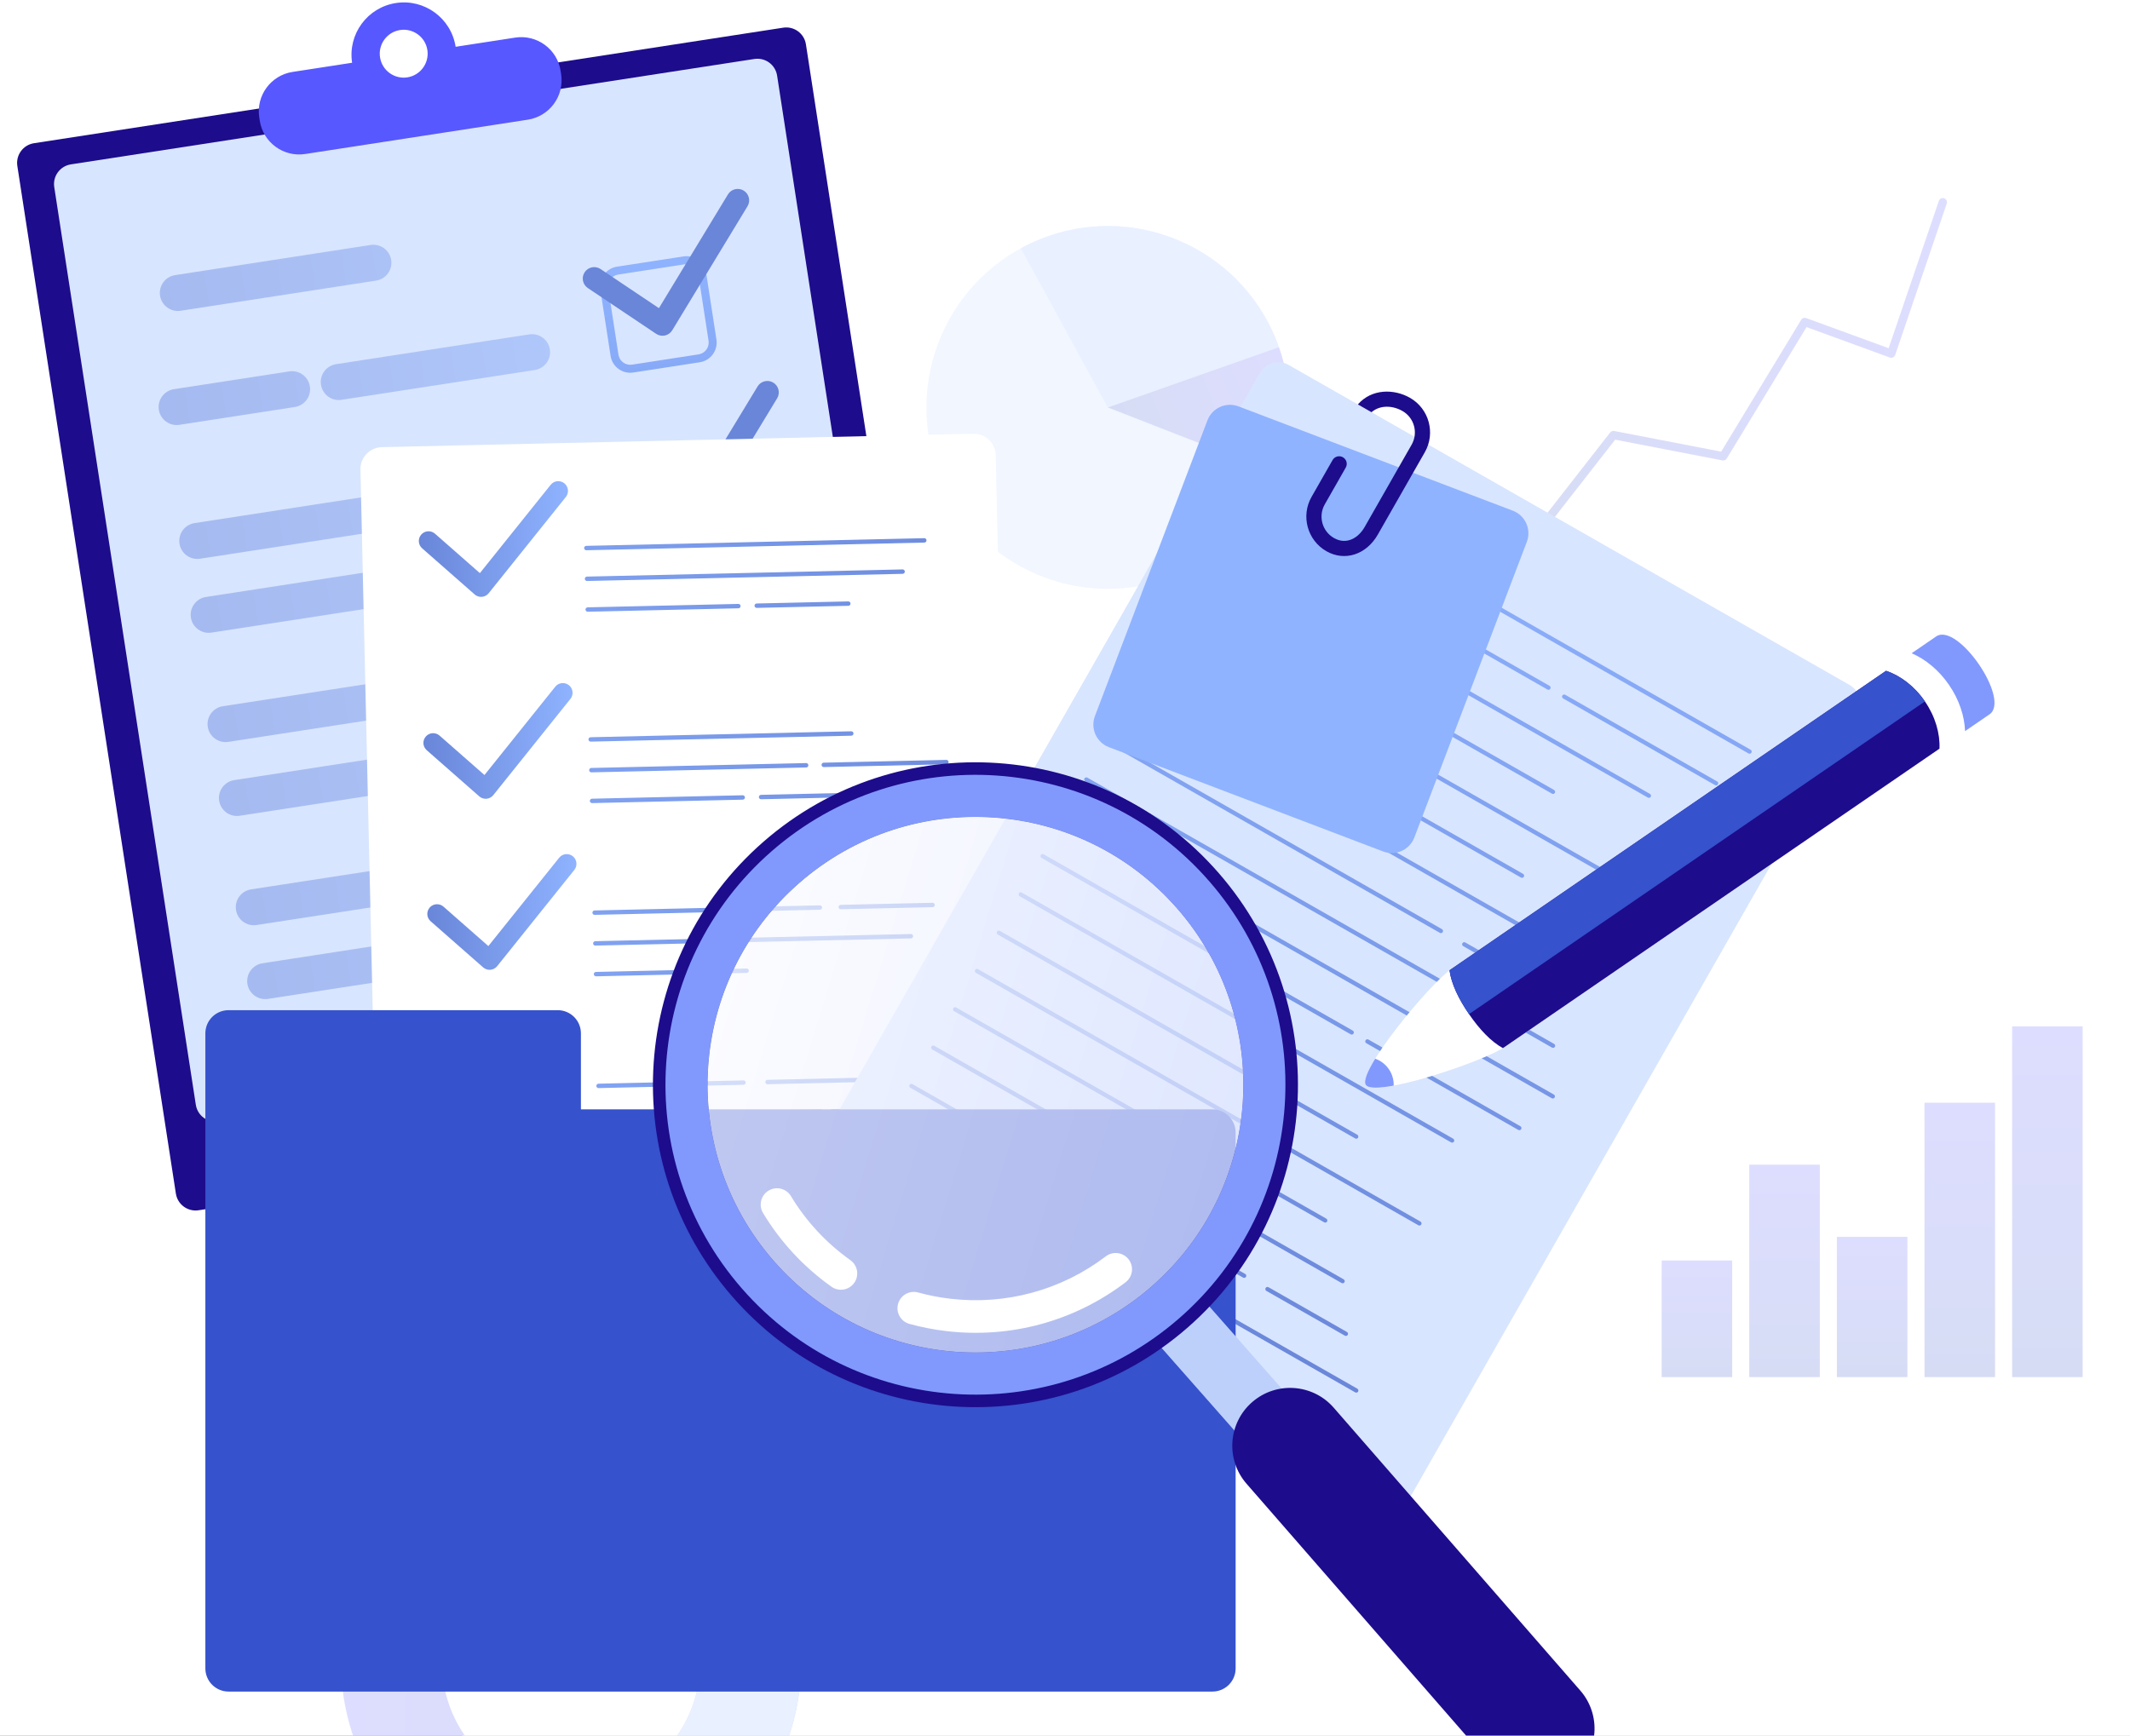 <svg width="200" height="163" viewBox="0 0 200 163" fill="none" xmlns="http://www.w3.org/2000/svg">
<rect x="0" y="0" width="200" height="163" fill="#808080" stroke="none"/>
<g id="19962851_6203998 1" clip-path="url(#clip0_4846_3011)">
<g id="BACKGROUND">
<g id="Group">
<path id="Vector" d="M200 -16H0V184H200V-16Z" fill="url(#paint0_linear_4846_3011)"/>
<g id="Group_2">
<path id="Vector_2" d="M182.976 79.258C161.377 84.058 151.178 107.457 142.778 126.056C134.378 143.455 124.179 141.655 106.78 141.055C82.781 139.855 56.382 144.655 41.383 165.654C37.041 171.833 34.654 177.965 33.79 183.999H200V80.691C194.966 78.545 189.328 77.829 182.976 79.258Z" fill="url(#paint1_linear_4846_3011)"/>
<path id="Vector_3" d="M88.781 17.058C86.727 5.555 77.362 -4.822 75.51 -16H0V72.257C18.844 63.03 38.8 57.704 58.182 50.656C72.582 44.656 92.381 35.656 88.781 17.058Z" fill="url(#paint2_linear_4846_3011)"/>
</g>
<g id="Group_3" opacity="0.2">
<g id="Group_4">
<g id="Group_5">
<path id="Vector_4" d="M32.019 156.099C32.019 168.03 41.691 177.701 53.621 177.701C65.55 177.701 75.222 168.03 75.222 156.099C75.222 144.169 65.55 134.497 53.621 134.497C41.691 134.497 32.019 144.169 32.019 156.099ZM41.493 156.099C41.493 149.402 46.923 143.973 53.62 143.973C60.318 143.973 65.748 149.402 65.748 156.099C65.748 162.797 60.318 168.226 53.62 168.226C46.923 168.226 41.493 162.797 41.493 156.099Z" fill="url(#paint3_linear_4846_3011)"/>
</g>
<path id="Vector_5" d="M53.621 168.226C60.318 168.226 65.748 162.797 65.748 156.1C65.748 149.599 60.628 144.308 54.204 144.002L56.178 134.654C66.902 135.92 75.222 145.036 75.222 156.1C75.222 168.03 65.55 177.702 53.621 177.702C51.416 177.702 49.288 177.369 47.286 176.755L49.26 167.406C50.615 167.928 52.082 168.226 53.621 168.226Z" fill="#90B4FE"/>
</g>
<g id="Group_6">
<path id="Vector_6" d="M188.108 39.3H144.767V-4.04C144.767 -4.428 144.452 -4.743 144.063 -4.743C143.676 -4.743 143.36 -4.428 143.36 -4.04V40.004C143.36 40.392 143.676 40.707 144.063 40.707H188.107C188.496 40.707 188.811 40.392 188.811 40.003C188.811 39.616 188.496 39.3 188.108 39.3Z" fill="white"/>
<path id="Vector_7" d="M188.544 7.835C188.598 7.835 188.642 7.791 188.642 7.737C188.642 7.683 188.598 7.64 188.544 7.64H184.819V-0.75H188.544C188.598 -0.75 188.642 -0.794 188.642 -0.848C188.642 -0.902 188.598 -0.946 188.544 -0.946H184.819V-4.67C184.819 -4.724 184.775 -4.768 184.721 -4.768C184.666 -4.768 184.623 -4.724 184.623 -4.67V-0.946H176.234V-4.67C176.234 -4.724 176.19 -4.768 176.136 -4.768C176.081 -4.768 176.037 -4.724 176.037 -4.67V-0.946H167.649V-4.67C167.649 -4.724 167.605 -4.768 167.551 -4.768C167.496 -4.768 167.452 -4.724 167.452 -4.67V-0.946H159.062V-4.67C159.062 -4.724 159.02 -4.768 158.965 -4.768C158.911 -4.768 158.867 -4.724 158.867 -4.67V-0.946H150.477V-4.67C150.477 -4.724 150.434 -4.768 150.379 -4.768C150.324 -4.768 150.281 -4.724 150.281 -4.67V-0.946H146.556C146.502 -0.946 146.459 -0.902 146.459 -0.848C146.459 -0.794 146.502 -0.75 146.556 -0.75H150.281V7.64H146.556C146.502 7.64 146.459 7.683 146.459 7.737C146.459 7.791 146.502 7.835 146.556 7.835H150.281V16.224H146.556C146.502 16.224 146.459 16.269 146.459 16.322C146.459 16.377 146.502 16.42 146.556 16.42H150.281V24.809H146.556C146.502 24.809 146.459 24.854 146.459 24.908C146.459 24.962 146.502 25.006 146.556 25.006H150.281V33.395H146.556C146.502 33.395 146.459 33.439 146.459 33.493C146.459 33.547 146.502 33.591 146.556 33.591H150.281V37.316C150.281 37.37 150.324 37.414 150.379 37.414C150.434 37.414 150.477 37.37 150.477 37.316V33.591H158.867V37.316C158.867 37.37 158.91 37.414 158.965 37.414C159.02 37.414 159.062 37.37 159.062 37.316V33.591H167.452V37.316C167.452 37.37 167.496 37.414 167.551 37.414C167.605 37.414 167.649 37.37 167.649 37.316V33.591H176.037V37.316C176.037 37.37 176.081 37.414 176.136 37.414C176.19 37.414 176.234 37.37 176.234 37.316V33.591H184.623V37.316C184.623 37.37 184.666 37.414 184.721 37.414C184.775 37.414 184.819 37.37 184.819 37.316V33.591H188.544C188.598 33.591 188.642 33.547 188.642 33.493C188.642 33.439 188.598 33.395 188.544 33.395H184.819V25.006H188.544C188.598 25.006 188.642 24.962 188.642 24.908C188.642 24.854 188.598 24.809 188.544 24.809H184.819V16.42H188.544C188.598 16.42 188.642 16.377 188.642 16.322C188.642 16.269 188.598 16.224 188.544 16.224H184.819V7.835H188.544ZM184.623 -0.75V7.64H176.234V-0.75H184.623ZM176.037 -0.75V7.64H167.649V-0.75H176.037ZM167.453 16.42V24.809H159.063V16.42H167.453ZM159.063 16.224V7.835H167.453V16.224H159.063ZM167.649 16.42H176.037V24.809H167.649V16.42ZM167.649 16.224V7.835H176.037V16.224H167.649ZM167.453 -0.75V7.64H159.063V-0.75H167.453ZM150.477 -0.75H158.867V7.64H150.477V-0.75ZM150.477 7.835H158.867V16.224H150.477V7.835ZM150.477 16.42H158.867V24.809H150.477V16.42ZM150.477 33.395V25.006H158.867V33.395H150.477ZM159.063 33.395V25.006H167.453V33.395H159.063ZM167.649 33.395V25.006H176.037V33.395H167.649ZM184.623 33.395H176.234V25.006H184.623V33.395ZM184.623 24.809H176.234V16.42H184.623V24.809ZM184.623 16.224H176.234V7.835H184.623V16.224Z" fill="white"/>
<g id="Group_7">
<path id="Vector_8" d="M140.252 55.663C140.168 55.663 140.083 55.636 140.011 55.58C139.84 55.447 139.809 55.201 139.942 55.029L151.188 40.62C151.279 40.504 151.429 40.448 151.572 40.477L161.612 42.418L169.123 30.037C169.22 29.877 169.416 29.809 169.593 29.873L177.338 32.702L182.051 18.869C182.121 18.663 182.343 18.552 182.549 18.624C182.753 18.694 182.863 18.918 182.793 19.122L177.952 33.335C177.917 33.435 177.844 33.517 177.75 33.562C177.654 33.608 177.546 33.613 177.445 33.577L169.627 30.72L162.141 43.059C162.056 43.199 161.893 43.275 161.731 43.24L151.659 41.292L140.561 55.513C140.484 55.611 140.369 55.663 140.252 55.663Z" fill="url(#paint4_linear_4846_3011)"/>
</g>
</g>
<g id="Group_8">
<path id="Vector_9" d="M162.646 118.381H156.023V129.333H162.646V118.381Z" fill="url(#paint5_linear_4846_3011)"/>
<path id="Vector_10" d="M179.1 116.158H172.478V129.334H179.1V116.158Z" fill="url(#paint6_linear_4846_3011)"/>
<path id="Vector_11" d="M170.873 109.384H164.25V129.334H170.873V109.384Z" fill="url(#paint7_linear_4846_3011)"/>
<path id="Vector_12" d="M187.328 103.564H180.705V129.333H187.328V103.564Z" fill="url(#paint8_linear_4846_3011)"/>
<path id="Vector_13" d="M195.555 96.395H188.932V129.333H195.555V96.395Z" fill="url(#paint9_linear_4846_3011)"/>
</g>
<g id="Group_9">
<path id="Vector_14" d="M119.812 31.87C123.344 40.589 119.139 50.522 110.42 54.054C101.701 57.587 91.768 53.381 88.236 44.663C84.703 35.943 88.908 26.01 97.627 22.478C106.346 18.945 116.279 23.15 119.812 31.87Z" fill="#BBD2FE"/>
<path id="Vector_15" d="M120.088 32.606C120.002 32.359 119.911 32.114 119.812 31.869C116.279 23.15 106.346 18.945 97.627 22.478C97.016 22.726 96.427 23.009 95.862 23.317L104.023 38.267L120.088 32.606Z" fill="#90B4FE"/>
<path id="Vector_16" d="M104.023 38.266L119.887 44.459C121.327 40.775 121.495 36.589 120.088 32.606L104.023 38.266Z" fill="url(#paint10_linear_4846_3011)"/>
</g>
</g>
</g>
</g>
<g id="OBJECTS">
<g id="Group_10">
<g id="Group_11">
<path id="Vector_17" d="M90.561 100.68C90.719 101.701 90.018 102.656 88.997 102.814L18.649 113.664C17.628 113.822 16.672 113.122 16.515 112.101L1.628 15.585C1.471 14.563 2.171 13.608 3.192 13.45L73.54 2.6C74.562 2.442 75.517 3.143 75.674 4.164L90.561 100.68Z" fill="#1D0C8C"/>
<path id="Vector_18" d="M86.262 93.289C86.42 94.31 85.719 95.266 84.698 95.424L20.522 105.322C19.5 105.479 18.545 104.779 18.387 103.757L5.094 17.572C4.936 16.55 5.637 15.595 6.658 15.437L70.834 5.539C71.855 5.381 72.811 6.081 72.968 7.103L86.262 93.289Z" fill="#D8E5FE"/>
<g id="Group_12">
<path id="Vector_19" d="M48.372 3.532L42.781 4.394C42.367 1.711 39.856 -0.129 37.172 0.285C34.488 0.699 32.648 3.21 33.062 5.893L27.472 6.755C25.429 7.071 24.028 8.982 24.343 11.025L24.391 11.335C24.706 13.378 26.618 14.778 28.66 14.463L49.56 11.24C51.603 10.925 53.004 9.013 52.689 6.97L52.641 6.66C52.326 4.617 50.415 3.217 48.372 3.532ZM38.249 7.265C37.022 7.454 35.873 6.613 35.684 5.385C35.495 4.158 36.336 3.009 37.564 2.82C38.791 2.631 39.94 3.472 40.129 4.699C40.318 5.927 39.476 7.075 38.249 7.265Z" fill="#5758FF"/>
</g>
<g id="Group_13" opacity="0.5">
<path id="Vector_20" d="M36.732 24.422C36.875 25.347 36.241 26.211 35.317 26.354L16.959 29.186C16.034 29.328 15.17 28.694 15.027 27.77C14.885 26.846 15.518 25.981 16.442 25.838L34.8 23.007C35.725 22.864 36.59 23.498 36.732 24.422Z" fill="url(#paint11_linear_4846_3011)"/>
<path id="Vector_21" d="M29.098 36.295C29.24 37.219 28.606 38.084 27.682 38.226L16.846 39.898C15.922 40.041 15.057 39.407 14.914 38.483C14.772 37.558 15.406 36.694 16.33 36.551L27.166 34.88C28.09 34.737 28.955 35.371 29.098 36.295Z" fill="url(#paint12_linear_4846_3011)"/>
<path id="Vector_22" d="M51.63 32.819C51.773 33.743 51.139 34.608 50.215 34.751L32.068 37.55C31.144 37.692 30.279 37.059 30.136 36.135C29.994 35.21 30.628 34.346 31.552 34.203L49.699 31.404C50.623 31.262 51.488 31.895 51.63 32.819Z" fill="url(#paint13_linear_4846_3011)"/>
<path id="Vector_23" d="M50.832 45.818C50.974 46.743 50.34 47.607 49.416 47.749L18.786 52.474C17.861 52.617 16.996 51.983 16.854 51.059C16.711 50.134 17.345 49.27 18.27 49.127L48.9 44.403C49.824 44.26 50.689 44.894 50.832 45.818Z" fill="url(#paint14_linear_4846_3011)"/>
<path id="Vector_24" d="M39.63 54.65C39.772 55.574 39.138 56.439 38.214 56.581L19.856 59.413C18.932 59.556 18.067 58.922 17.924 57.998C17.782 57.074 18.416 56.209 19.34 56.066L37.698 53.234C38.622 53.092 39.487 53.725 39.63 54.65Z" fill="url(#paint15_linear_4846_3011)"/>
<path id="Vector_25" d="M56.314 52.077C56.457 53.001 55.822 53.866 54.898 54.008L44.3 55.643C43.375 55.785 42.511 55.152 42.368 54.228C42.226 53.303 42.859 52.439 43.783 52.296L54.382 50.661C55.306 50.519 56.172 51.152 56.314 52.077Z" fill="url(#paint16_linear_4846_3011)"/>
<path id="Vector_26" d="M45.624 64.231C45.767 65.156 45.133 66.02 44.209 66.163L21.44 69.675C20.515 69.817 19.65 69.184 19.508 68.259C19.365 67.335 19.999 66.47 20.923 66.328L43.693 62.816C44.617 62.673 45.482 63.307 45.624 64.231Z" fill="url(#paint17_linear_4846_3011)"/>
<path id="Vector_27" d="M57.897 62.338C58.04 63.263 57.406 64.128 56.482 64.27L48.934 65.435C48.01 65.577 47.145 64.944 47.002 64.019C46.86 63.095 47.494 62.23 48.418 62.087L55.965 60.923C56.889 60.78 57.754 61.414 57.897 62.338Z" fill="url(#paint18_linear_4846_3011)"/>
<path id="Vector_28" d="M51.994 70.353C52.136 71.278 51.503 72.142 50.579 72.284L22.51 76.614C21.585 76.756 20.72 76.123 20.577 75.198C20.435 74.274 21.069 73.409 21.993 73.267L50.063 68.938C50.987 68.795 51.852 69.429 51.994 70.353Z" fill="url(#paint19_linear_4846_3011)"/>
<path id="Vector_29" d="M40.925 82.566C41.067 83.491 40.434 84.356 39.509 84.498L24.092 86.876C23.168 87.018 22.303 86.384 22.16 85.46C22.018 84.535 22.652 83.671 23.576 83.528L38.993 81.151C39.917 81.008 40.782 81.641 40.925 82.566Z" fill="url(#paint20_linear_4846_3011)"/>
<path id="Vector_30" d="M61.37 79.412C61.512 80.337 60.879 81.202 59.954 81.344L43.87 83.825C42.946 83.967 42.081 83.334 41.938 82.409C41.796 81.486 42.43 80.62 43.354 80.478L59.438 77.997C60.362 77.855 61.228 78.488 61.37 79.412Z" fill="url(#paint21_linear_4846_3011)"/>
<path id="Vector_31" d="M37.47 90.202C37.612 91.127 36.979 91.992 36.055 92.134L25.163 93.814C24.238 93.957 23.373 93.323 23.23 92.398C23.088 91.475 23.722 90.61 24.646 90.468L35.538 88.788C36.463 88.645 37.328 89.278 37.47 90.202Z" fill="url(#paint22_linear_4846_3011)"/>
</g>
<g id="Group_14">
<path id="Vector_32" d="M64.288 24.823C64.9 24.729 65.474 25.149 65.568 25.762L66.531 32.003C66.626 32.615 66.204 33.189 65.592 33.283L59.352 34.246C58.74 34.341 58.165 33.92 58.071 33.308L57.108 27.067C57.014 26.455 57.435 25.881 58.046 25.786L64.288 24.823ZM64.174 24.084L57.933 25.046C56.912 25.203 56.211 26.16 56.368 27.181L57.331 33.422C57.488 34.443 58.444 35.144 59.466 34.986L65.706 34.023C66.728 33.866 67.428 32.91 67.271 31.889L66.308 25.648C66.151 24.626 65.195 23.926 64.174 24.084Z" fill="url(#paint23_linear_4846_3011)"/>
<path id="Vector_33" d="M66.994 42.37C67.606 42.275 68.18 42.696 68.275 43.308L69.238 49.549C69.332 50.161 68.911 50.735 68.299 50.83L62.058 51.792C61.446 51.886 60.872 51.465 60.777 50.853L59.814 44.612C59.72 44.001 60.141 43.426 60.753 43.331L66.994 42.37ZM66.88 41.63L60.639 42.592C59.618 42.75 58.917 43.706 59.075 44.727L60.037 50.968C60.195 51.989 61.151 52.69 62.172 52.532L68.413 51.569C69.434 51.412 70.134 50.456 69.977 49.435L69.014 43.194C68.857 42.173 67.901 41.472 66.88 41.63Z" fill="url(#paint24_linear_4846_3011)"/>
<path id="Vector_34" d="M69.7 59.916C70.312 59.822 70.887 60.242 70.981 60.854L71.944 67.096C72.038 67.707 71.617 68.282 71.005 68.376L64.764 69.339C64.152 69.433 63.578 69.012 63.484 68.4L62.521 62.159C62.426 61.547 62.848 60.973 63.46 60.879L69.7 59.916ZM69.586 59.176L63.345 60.139C62.324 60.296 61.624 61.252 61.781 62.273L62.743 68.514C62.901 69.535 63.857 70.235 64.878 70.078L71.119 69.115C72.14 68.957 72.841 68.002 72.683 66.981L71.72 60.739C71.563 59.719 70.607 59.019 69.586 59.176Z" fill="url(#paint25_linear_4846_3011)"/>
<path id="Vector_35" d="M72.406 77.462C73.018 77.368 73.593 77.788 73.688 78.4L74.65 84.642C74.744 85.254 74.323 85.828 73.712 85.922L67.471 86.885C66.859 86.979 66.284 86.558 66.19 85.946L65.228 79.706C65.133 79.094 65.554 78.519 66.166 78.425L72.406 77.462ZM72.292 76.723L66.052 77.685C65.03 77.842 64.33 78.798 64.488 79.82L65.45 86.061C65.607 87.082 66.564 87.783 67.585 87.625L73.826 86.663C74.847 86.505 75.547 85.548 75.39 84.528L74.427 78.287C74.27 77.265 73.314 76.565 72.292 76.723Z" fill="url(#paint26_linear_4846_3011)"/>
</g>
<g id="Group_15">
<g id="Group_16">
<path id="Vector_36" d="M62.37 31.52C62.105 31.561 61.833 31.501 61.609 31.351L55.195 27.052C54.702 26.722 54.571 26.055 54.901 25.563C55.231 25.07 55.898 24.939 56.391 25.268L61.871 28.941L68.352 18.259C68.66 17.752 69.32 17.591 69.827 17.898C70.334 18.206 70.496 18.866 70.188 19.373L63.124 31.016C62.972 31.266 62.724 31.444 62.438 31.508C62.416 31.512 62.393 31.516 62.37 31.52Z" fill="#6986D9"/>
</g>
<g id="Group_17">
<path id="Vector_37" d="M65.152 49.557C64.887 49.597 64.615 49.538 64.391 49.388L57.978 45.089C57.484 44.759 57.353 44.092 57.683 43.599C58.014 43.106 58.68 42.975 59.173 43.305L64.653 46.977L71.134 36.295C71.441 35.789 72.102 35.627 72.609 35.934C73.116 36.242 73.278 36.903 72.97 37.41L65.906 49.052C65.754 49.303 65.506 49.48 65.22 49.544C65.198 49.549 65.175 49.553 65.152 49.557Z" fill="#6986D9"/>
</g>
<g id="Group_18">
<path id="Vector_38" d="M67.934 67.594C67.669 67.634 67.397 67.574 67.173 67.424L60.759 63.126C60.266 62.796 60.135 62.129 60.465 61.636C60.796 61.144 61.462 61.012 61.955 61.342L67.435 65.015L73.916 54.332C74.223 53.825 74.884 53.664 75.391 53.971C75.898 54.279 76.06 54.94 75.752 55.446L68.688 67.089C68.536 67.339 68.288 67.517 68.002 67.581C67.98 67.586 67.957 67.59 67.934 67.594Z" fill="#6986D9"/>
</g>
<g id="Group_19">
<path id="Vector_39" d="M70.716 85.63C70.451 85.671 70.179 85.611 69.955 85.462L63.542 81.163C63.048 80.833 62.917 80.165 63.247 79.672C63.578 79.18 64.244 79.049 64.737 79.379L70.217 83.051L76.698 72.37C77.006 71.862 77.666 71.701 78.173 72.008C78.68 72.316 78.842 72.976 78.534 73.483L71.47 85.126C71.318 85.376 71.07 85.553 70.784 85.617C70.761 85.622 70.739 85.626 70.716 85.63Z" fill="#6986D9"/>
</g>
</g>
</g>
<g id="Group_20">
<path id="Vector_40" d="M95.208 118.155C95.234 119.296 94.331 120.24 93.19 120.266L37.669 121.529C36.529 121.555 35.583 120.651 35.558 119.51L33.844 44.106C33.817 42.965 34.721 42.02 35.862 41.994L91.383 40.732C92.523 40.706 93.468 41.609 93.494 42.75L95.208 118.155Z" fill="white"/>
<g id="Group_21">
<path id="Vector_41" d="M45.091 50.822C47.166 50.775 48.892 52.424 48.939 54.499C48.986 56.574 47.337 58.3 45.262 58.347C43.188 58.395 41.462 56.745 41.414 54.67C41.367 52.595 43.016 50.869 45.091 50.822ZM45.072 49.996C42.538 50.054 40.53 52.155 40.588 54.689C40.646 57.223 42.746 59.231 45.28 59.173C47.815 59.115 49.822 57.014 49.765 54.48C49.708 51.947 47.606 49.939 45.072 49.996Z" fill="white"/>
<path id="Vector_42" d="M45.5 68.793C47.574 68.746 49.3 70.396 49.348 72.471C49.394 74.546 47.745 76.272 45.67 76.32C43.596 76.366 41.87 74.716 41.822 72.642C41.775 70.567 43.424 68.841 45.5 68.793ZM45.48 67.968C42.946 68.025 40.938 70.127 40.996 72.661C41.054 75.195 43.155 77.203 45.689 77.145C48.223 77.088 50.231 74.987 50.173 72.452C50.116 69.918 48.015 67.91 45.48 67.968Z" fill="white"/>
<path id="Vector_43" d="M45.883 85.063C47.958 85.016 49.684 86.665 49.731 88.74C49.779 90.815 48.129 92.541 46.054 92.588C43.98 92.635 42.254 90.986 42.206 88.912C42.159 86.838 43.808 85.111 45.883 85.063ZM45.864 84.238C43.33 84.295 41.322 86.396 41.38 88.93C41.437 91.465 43.538 93.472 46.072 93.415C48.606 93.357 50.614 91.256 50.557 88.721C50.499 86.188 48.398 84.18 45.864 84.238Z" fill="white"/>
<path id="Vector_44" d="M46.239 101.333C48.314 101.286 50.04 102.936 50.087 105.011C50.134 107.085 48.485 108.813 46.41 108.859C44.335 108.905 42.61 107.256 42.562 105.183C42.515 103.107 44.164 101.381 46.239 101.333ZM46.22 100.507C43.686 100.565 41.678 102.666 41.736 105.2C41.794 107.735 43.895 109.742 46.429 109.685C48.962 109.627 50.97 107.526 50.914 104.992C50.856 102.458 48.754 100.449 46.22 100.507Z" fill="white"/>
</g>
<g id="Group_22">
<path id="Vector_45" d="M55.057 51.678L86.794 50.957C86.909 50.955 86.998 50.86 86.996 50.745C86.994 50.632 86.899 50.541 86.785 50.544L55.048 51.265C54.934 51.268 54.843 51.362 54.846 51.476C54.849 51.591 54.943 51.681 55.057 51.678Z" fill="url(#paint27_linear_4846_3011)"/>
<path id="Vector_46" d="M55.123 54.565L84.758 53.892C84.872 53.889 84.961 53.794 84.96 53.68C84.957 53.566 84.862 53.476 84.748 53.478L55.113 54.152C55 54.155 54.909 54.249 54.912 54.364C54.914 54.478 55.009 54.568 55.123 54.565Z" fill="url(#paint28_linear_4846_3011)"/>
<path id="Vector_47" d="M55.188 57.452L69.336 57.13C69.45 57.128 69.541 57.033 69.538 56.919C69.536 56.805 69.441 56.715 69.327 56.718L55.179 57.039C55.065 57.041 54.974 57.137 54.977 57.25C54.98 57.364 55.074 57.454 55.188 57.452Z" fill="url(#paint29_linear_4846_3011)"/>
<path id="Vector_48" d="M71.048 56.678C70.933 56.681 70.844 56.776 70.846 56.889C70.848 57.004 70.943 57.093 71.057 57.091L79.661 56.895C79.775 56.893 79.865 56.798 79.862 56.684C79.86 56.57 79.766 56.48 79.652 56.483L71.048 56.678Z" fill="url(#paint30_linear_4846_3011)"/>
<path id="Vector_49" d="M55.466 69.651L79.939 69.095C80.052 69.091 80.143 68.997 80.14 68.882C80.138 68.769 80.043 68.679 79.928 68.681L55.456 69.238C55.343 69.24 55.252 69.335 55.255 69.448C55.257 69.563 55.352 69.653 55.466 69.651Z" fill="url(#paint31_linear_4846_3011)"/>
<path id="Vector_50" d="M55.531 72.537L75.701 72.079C75.815 72.076 75.906 71.981 75.903 71.868C75.901 71.754 75.806 71.663 75.692 71.665L55.522 72.124C55.408 72.127 55.318 72.221 55.32 72.335C55.322 72.449 55.417 72.54 55.531 72.537Z" fill="url(#paint32_linear_4846_3011)"/>
<path id="Vector_51" d="M55.597 75.424L69.746 75.102C69.86 75.098 69.949 75.004 69.948 74.89C69.945 74.777 69.85 74.687 69.736 74.689L55.588 75.011C55.474 75.013 55.383 75.108 55.386 75.222C55.388 75.335 55.483 75.426 55.597 75.424Z" fill="url(#paint33_linear_4846_3011)"/>
<path id="Vector_52" d="M85.743 74.532C85.741 74.418 85.647 74.327 85.533 74.33L71.456 74.65C71.342 74.653 71.252 74.746 71.254 74.862C71.257 74.974 71.352 75.066 71.466 75.063L85.542 74.743C85.656 74.741 85.746 74.645 85.743 74.532Z" fill="url(#paint34_linear_4846_3011)"/>
<path id="Vector_53" d="M77.141 71.839C77.143 71.952 77.238 72.043 77.352 72.041L88.867 71.779C88.981 71.777 89.072 71.682 89.069 71.568C89.066 71.454 88.972 71.364 88.858 71.367L77.342 71.628C77.228 71.631 77.138 71.724 77.141 71.839Z" fill="url(#paint35_linear_4846_3011)"/>
<path id="Vector_54" d="M55.836 85.921L76.992 85.439C77.105 85.436 77.196 85.343 77.193 85.228C77.19 85.114 77.096 85.023 76.982 85.027L55.826 85.507C55.712 85.51 55.622 85.604 55.624 85.719C55.627 85.832 55.721 85.924 55.836 85.921Z" fill="url(#paint36_linear_4846_3011)"/>
<path id="Vector_55" d="M55.902 88.807L85.536 88.134C85.65 88.13 85.74 88.035 85.738 87.921C85.735 87.808 85.64 87.718 85.526 87.72L55.892 88.394C55.778 88.396 55.687 88.492 55.69 88.606C55.692 88.72 55.787 88.809 55.902 88.807Z" fill="url(#paint37_linear_4846_3011)"/>
<path id="Vector_56" d="M55.967 91.693L70.116 91.372C70.229 91.37 70.32 91.274 70.317 91.161C70.314 91.046 70.22 90.956 70.106 90.959L55.957 91.281C55.844 91.283 55.753 91.377 55.756 91.492C55.758 91.605 55.853 91.696 55.967 91.693Z" fill="url(#paint38_linear_4846_3011)"/>
<path id="Vector_57" d="M78.95 85.394L87.573 85.199C87.687 85.196 87.777 85.101 87.774 84.987C87.772 84.874 87.678 84.783 87.564 84.786L78.941 84.981C78.827 84.984 78.736 85.078 78.739 85.192C78.742 85.307 78.837 85.397 78.95 85.394Z" fill="url(#paint39_linear_4846_3011)"/>
<path id="Vector_58" d="M56.205 102.19L69.818 101.881C69.932 101.877 70.022 101.783 70.02 101.669C70.017 101.555 69.922 101.465 69.809 101.468L56.196 101.777C56.082 101.779 55.992 101.874 55.994 101.988C55.996 102.102 56.092 102.192 56.205 102.19Z" fill="url(#paint40_linear_4846_3011)"/>
<path id="Vector_59" d="M56.271 105.077L77.082 104.603C77.195 104.601 77.285 104.506 77.283 104.392C77.28 104.279 77.186 104.188 77.072 104.191L56.262 104.663C56.148 104.667 56.058 104.761 56.06 104.874C56.063 104.989 56.157 105.079 56.271 105.077Z" fill="url(#paint41_linear_4846_3011)"/>
<path id="Vector_60" d="M68.563 107.272L56.328 107.55C56.214 107.553 56.123 107.648 56.126 107.761C56.129 107.875 56.223 107.966 56.337 107.963L68.573 107.685C68.688 107.682 68.778 107.588 68.775 107.475C68.772 107.36 68.677 107.27 68.563 107.272Z" fill="url(#paint42_linear_4846_3011)"/>
<path id="Vector_61" d="M86.273 106.87L72.196 107.189C72.082 107.193 71.992 107.287 71.994 107.401C71.997 107.515 72.092 107.606 72.206 107.603L86.282 107.283C86.395 107.279 86.486 107.185 86.484 107.071C86.481 106.957 86.387 106.867 86.273 106.87Z" fill="url(#paint43_linear_4846_3011)"/>
<path id="Vector_62" d="M89.532 101.019L72.065 101.416C71.951 101.419 71.86 101.513 71.862 101.627C71.866 101.74 71.96 101.832 72.074 101.829L89.542 101.431C89.655 101.429 89.746 101.335 89.743 101.221C89.741 101.106 89.646 101.016 89.532 101.019Z" fill="url(#paint44_linear_4846_3011)"/>
<path id="Vector_63" d="M89.598 103.906L78.131 104.166C78.017 104.169 77.926 104.264 77.929 104.377C77.932 104.492 78.026 104.583 78.14 104.58L89.607 104.319C89.721 104.317 89.811 104.222 89.809 104.108C89.806 103.993 89.712 103.903 89.598 103.906Z" fill="url(#paint45_linear_4846_3011)"/>
</g>
<g id="Group_23">
<g id="Group_24">
<path id="Vector_64" d="M45.626 75.018C45.398 75.023 45.175 74.943 45.002 74.792L40.068 70.457C39.689 70.125 39.652 69.547 39.985 69.169C40.317 68.789 40.895 68.752 41.274 69.085L45.49 72.788L52.137 64.495C52.452 64.101 53.027 64.039 53.421 64.353C53.815 64.669 53.878 65.244 53.562 65.638L46.318 74.677C46.162 74.871 45.932 74.994 45.684 75.016C45.666 75.017 45.645 75.018 45.626 75.018Z" fill="url(#paint46_linear_4846_3011)"/>
</g>
<g id="Group_25">
<path id="Vector_65" d="M45.195 56.056C44.966 56.062 44.743 55.981 44.571 55.83L39.637 51.495C39.258 51.162 39.221 50.585 39.554 50.206C39.887 49.827 40.464 49.79 40.843 50.122L45.059 53.826L51.706 45.533C52.022 45.139 52.596 45.075 52.99 45.391C53.383 45.707 53.447 46.282 53.132 46.675L45.887 55.714C45.731 55.909 45.502 56.031 45.254 56.053C45.235 56.054 45.214 56.056 45.195 56.056Z" fill="url(#paint47_linear_4846_3011)"/>
</g>
<g id="Group_26">
<path id="Vector_66" d="M45.991 91.082C45.763 91.087 45.541 91.006 45.368 90.855L40.434 86.521C40.054 86.188 40.018 85.611 40.35 85.232C40.683 84.853 41.26 84.816 41.639 85.147L45.855 88.852L52.502 80.558C52.818 80.165 53.392 80.102 53.786 80.416C54.179 80.732 54.243 81.307 53.927 81.701L46.683 90.74C46.527 90.934 46.298 91.058 46.049 91.079C46.03 91.08 46.01 91.082 45.991 91.082Z" fill="url(#paint48_linear_4846_3011)"/>
</g>
<g id="Group_27">
<path id="Vector_67" d="M46.348 106.778C46.119 106.784 45.897 106.702 45.725 106.551L40.79 102.217C40.411 101.885 40.374 101.307 40.706 100.928C41.039 100.549 41.617 100.513 41.996 100.844L46.212 104.548L52.859 96.255C53.174 95.862 53.749 95.797 54.143 96.114C54.537 96.429 54.6 97.004 54.285 97.397L47.04 106.436C46.884 106.631 46.655 106.753 46.406 106.775C46.387 106.777 46.368 106.779 46.348 106.778Z" fill="url(#paint49_linear_4846_3011)"/>
</g>
</g>
</g>
<g id="Group_28">
<path id="Vector_68" d="M123.76 151.716C123.06 152.561 121.807 152.677 120.962 151.977L74.314 113.265C73.469 112.563 73.353 111.31 74.054 110.466L128.758 44.546C129.459 43.702 130.712 43.585 131.556 44.285L178.204 82.998C179.049 83.7 179.166 84.952 178.465 85.796L123.76 151.716Z" fill="white"/>
<path id="Vector_69" d="M131.94 141.433C131.396 142.385 130.182 142.717 129.229 142.173L76.578 112.131C75.624 111.587 75.293 110.372 75.837 109.419L118.291 35.018C118.835 34.064 120.049 33.733 121.002 34.276L173.652 64.319C174.606 64.863 174.938 66.077 174.394 67.03L131.94 141.433Z" fill="#D8E5FE"/>
<g id="Group_29">
<path id="Vector_70" d="M118.325 44.596L164.182 70.762C164.278 70.817 164.399 70.784 164.454 70.688C164.508 70.593 164.475 70.472 164.38 70.417L118.522 44.251C118.427 44.196 118.305 44.23 118.251 44.325C118.197 44.421 118.23 44.541 118.325 44.596Z" fill="url(#paint50_linear_4846_3011)"/>
<path id="Vector_71" d="M116.272 48.194L145.302 64.758C145.397 64.813 145.519 64.779 145.573 64.684C145.628 64.588 145.594 64.467 145.499 64.413L116.469 47.848C116.374 47.794 116.253 47.827 116.198 47.922C116.144 48.018 116.177 48.139 116.272 48.194Z" fill="url(#paint51_linear_4846_3011)"/>
<path id="Vector_72" d="M146.967 65.25C146.871 65.196 146.75 65.229 146.695 65.324C146.641 65.419 146.674 65.541 146.769 65.596L161.04 73.737C161.135 73.792 161.256 73.76 161.311 73.664C161.366 73.569 161.332 73.447 161.236 73.393L146.967 65.25Z" fill="url(#paint52_linear_4846_3011)"/>
<path id="Vector_73" d="M114.219 51.792L154.728 74.906C154.824 74.961 154.945 74.928 155 74.832C155.054 74.737 155.021 74.615 154.926 74.561L114.416 51.446C114.321 51.392 114.199 51.425 114.145 51.52C114.091 51.616 114.124 51.737 114.219 51.792Z" fill="url(#paint53_linear_4846_3011)"/>
<path id="Vector_74" d="M112.167 55.39L145.726 74.538C145.821 74.594 145.942 74.56 145.997 74.464C146.051 74.369 146.018 74.248 145.923 74.194L112.364 55.044C112.268 54.99 112.147 55.023 112.092 55.119C112.038 55.214 112.071 55.335 112.167 55.39Z" fill="url(#paint54_linear_4846_3011)"/>
<path id="Vector_75" d="M110.114 58.987L151.658 82.693C151.754 82.748 151.876 82.715 151.93 82.619C151.984 82.524 151.952 82.402 151.856 82.348L110.311 58.642C110.216 58.587 110.094 58.62 110.04 58.716C109.985 58.812 110.019 58.933 110.114 58.987Z" fill="url(#paint55_linear_4846_3011)"/>
<path id="Vector_76" d="M108.06 62.586L142.816 82.417C142.911 82.472 143.033 82.438 143.087 82.342C143.142 82.247 143.108 82.126 143.013 82.071L108.258 62.241C108.162 62.186 108.041 62.219 107.986 62.314C107.932 62.41 107.965 62.531 108.06 62.586Z" fill="url(#paint56_linear_4846_3011)"/>
<path id="Vector_77" d="M106.008 66.183L144.446 88.117C144.542 88.17 144.663 88.138 144.717 88.042C144.772 87.947 144.738 87.826 144.643 87.771L106.204 65.838C106.109 65.784 105.988 65.816 105.934 65.912C105.879 66.007 105.912 66.129 106.008 66.183Z" fill="url(#paint57_linear_4846_3011)"/>
<path id="Vector_78" d="M103.955 69.781L135.201 87.611C135.296 87.665 135.418 87.632 135.472 87.536C135.527 87.441 135.494 87.319 135.398 87.265L104.152 69.436C104.056 69.381 103.935 69.415 103.88 69.511C103.826 69.605 103.859 69.727 103.955 69.781Z" fill="url(#paint58_linear_4846_3011)"/>
<path id="Vector_79" d="M137.585 88.513C137.489 88.458 137.368 88.492 137.314 88.587C137.259 88.682 137.292 88.804 137.388 88.858L144.754 93.06C144.849 93.115 144.97 93.082 145.025 92.987C145.079 92.891 145.046 92.769 144.95 92.716L137.585 88.513Z" fill="url(#paint59_linear_4846_3011)"/>
<path id="Vector_80" d="M101.902 73.379L145.728 98.386C145.823 98.441 145.944 98.408 145.999 98.312C146.054 98.217 146.02 98.095 145.924 98.041L102.099 73.034C102.003 72.979 101.882 73.013 101.827 73.108C101.773 73.204 101.806 73.324 101.902 73.379Z" fill="url(#paint60_linear_4846_3011)"/>
<path id="Vector_81" d="M145.903 102.798L100.046 76.632C99.95 76.577 99.829 76.61 99.775 76.706C99.72 76.802 99.753 76.922 99.849 76.977L145.706 103.143C145.802 103.197 145.923 103.165 145.978 103.069C146.031 102.974 145.998 102.852 145.903 102.798Z" fill="url(#paint61_linear_4846_3011)"/>
<path id="Vector_82" d="M97.796 80.574L126.825 97.138C126.921 97.194 127.042 97.16 127.097 97.064C127.152 96.969 127.118 96.848 127.023 96.793L97.993 80.229C97.898 80.174 97.776 80.207 97.722 80.303C97.668 80.399 97.701 80.521 97.796 80.574Z" fill="url(#paint62_linear_4846_3011)"/>
<path id="Vector_83" d="M142.76 105.774L128.49 97.631C128.395 97.577 128.273 97.609 128.219 97.706C128.164 97.801 128.197 97.922 128.293 97.977L142.563 106.119C142.659 106.173 142.78 106.14 142.835 106.045C142.889 105.949 142.856 105.828 142.76 105.774Z" fill="url(#paint63_linear_4846_3011)"/>
<path id="Vector_84" d="M95.743 84.172L136.252 107.287C136.348 107.341 136.469 107.309 136.523 107.213C136.578 107.117 136.545 106.996 136.449 106.942L95.94 83.827C95.845 83.773 95.723 83.805 95.669 83.901C95.615 83.996 95.648 84.118 95.743 84.172Z" fill="url(#paint64_linear_4846_3011)"/>
<path id="Vector_85" d="M93.69 87.77L127.249 106.919C127.344 106.973 127.466 106.941 127.52 106.845C127.574 106.749 127.542 106.628 127.446 106.573L93.887 87.425C93.792 87.37 93.67 87.403 93.616 87.499C93.562 87.594 93.594 87.716 93.69 87.77Z" fill="url(#paint65_linear_4846_3011)"/>
<path id="Vector_86" d="M91.637 91.368L133.182 115.074C133.277 115.129 133.398 115.095 133.453 114.999C133.508 114.904 133.475 114.783 133.379 114.728L91.834 91.022C91.739 90.968 91.617 91.001 91.563 91.097C91.509 91.192 91.541 91.313 91.637 91.368Z" fill="url(#paint66_linear_4846_3011)"/>
<path id="Vector_87" d="M89.584 94.966L124.34 114.797C124.435 114.851 124.557 114.818 124.61 114.722C124.665 114.628 124.632 114.506 124.536 114.451L89.781 94.621C89.686 94.566 89.564 94.599 89.51 94.695C89.456 94.79 89.489 94.912 89.584 94.966Z" fill="url(#paint67_linear_4846_3011)"/>
<path id="Vector_88" d="M87.531 98.564L125.97 120.496C126.065 120.551 126.186 120.518 126.241 120.422C126.296 120.327 126.262 120.206 126.167 120.151L87.729 98.218C87.633 98.164 87.512 98.197 87.457 98.292C87.403 98.388 87.436 98.51 87.531 98.564Z" fill="url(#paint68_linear_4846_3011)"/>
<path id="Vector_89" d="M85.478 102.161L116.725 119.99C116.82 120.045 116.942 120.012 116.996 119.916C117.051 119.821 117.018 119.699 116.922 119.645L85.675 101.816C85.58 101.761 85.459 101.794 85.405 101.89C85.35 101.986 85.383 102.107 85.478 102.161Z" fill="url(#paint69_linear_4846_3011)"/>
<path id="Vector_90" d="M119.108 120.892C119.013 120.839 118.892 120.871 118.837 120.967C118.783 121.063 118.816 121.183 118.911 121.239L126.277 125.441C126.372 125.496 126.493 125.463 126.548 125.367C126.603 125.272 126.569 125.151 126.474 125.096L119.108 120.892Z" fill="url(#paint70_linear_4846_3011)"/>
<path id="Vector_91" d="M127.449 130.421L83.623 105.414C83.528 105.359 83.406 105.393 83.352 105.489C83.297 105.584 83.33 105.705 83.426 105.76L127.252 130.767C127.347 130.822 127.468 130.788 127.523 130.693C127.577 130.596 127.544 130.475 127.449 130.421Z" fill="url(#paint71_linear_4846_3011)"/>
</g>
<path id="Vector_92" d="M132.802 78.655C132.357 79.826 131.047 80.413 129.876 79.968L104.125 70.172C102.954 69.728 102.366 68.418 102.812 67.247L113.373 39.482C113.818 38.311 115.128 37.724 116.298 38.168L142.05 47.964C143.221 48.41 143.809 49.719 143.363 50.89L132.802 78.655Z" fill="#8FB3FF"/>
<g id="Group_30">
<path id="Vector_93" d="M132.392 37.361C130.89 36.504 128.794 36.499 127.498 37.983L128.78 38.714C129.595 38.012 130.774 38.08 131.685 38.599C132.795 39.233 133.182 40.651 132.549 41.761L128.131 49.503C127.559 50.505 126.449 51.212 125.256 50.531C124.146 49.898 123.758 48.479 124.391 47.37L126.361 43.916C126.557 43.574 126.438 43.139 126.096 42.944C125.753 42.748 125.318 42.867 125.123 43.21L123.152 46.663C122.129 48.455 122.756 50.747 124.548 51.77C126.267 52.75 128.294 52.094 129.37 50.21L133.788 42.468C134.811 40.675 134.185 38.384 132.392 37.361Z" fill="#1D0C8C"/>
</g>
</g>
<path id="Vector_94" d="M113.846 104.187H54.546V97.049C54.546 95.847 53.572 94.873 52.369 94.873H21.46C20.258 94.873 19.283 95.847 19.283 97.049V156.691C19.283 157.893 20.258 158.867 21.46 158.867H31.29H52.369H113.846C115.048 158.867 116.022 157.893 116.022 156.691V106.364C116.022 105.161 115.048 104.187 113.846 104.187Z" fill="#3652CD"/>
<g id="Group_31">
<g id="Group_32">
<path id="Vector_95" d="M119.975 138.955L124.446 135.059L110.732 119.499L106.261 123.396L119.975 138.955Z" fill="#BDD0FB"/>
<path id="Vector_96" opacity="0.5" d="M108.496 121.447L106.261 123.396L119.975 138.955L122.21 137.007L108.496 121.447Z" fill="#BDD0FB"/>
<path id="Vector_97" d="M140.196 165.911C142.167 168.172 145.598 168.408 147.86 166.437C150.121 164.466 150.356 161.035 148.386 158.774L125.235 132.211C123.263 129.949 119.833 129.713 117.572 131.684C115.31 133.655 115.074 137.087 117.046 139.348L140.196 165.911Z" fill="#1D0C8C"/>
<g id="Group_33">
<path id="Vector_98" d="M68.762 121.772C79.751 134.38 98.88 135.693 111.488 124.705C124.096 113.715 125.41 94.587 114.42 81.979C103.432 69.371 84.303 68.058 71.695 79.046C59.086 90.035 57.774 109.163 68.762 121.772ZM75.068 82.915C85.539 73.79 101.426 74.88 110.551 85.351C119.677 95.822 118.586 111.709 108.115 120.834C97.644 129.96 81.758 128.87 72.632 118.399C63.505 107.928 64.597 92.041 75.068 82.915Z" fill="#1D0C8C"/>
</g>
<g id="Group_34">
<path id="Vector_99" d="M69.65 120.998C80.212 133.116 98.596 134.378 110.714 123.817C122.833 113.256 124.095 94.871 113.533 82.752C102.972 70.634 84.587 69.372 72.469 79.933C60.35 90.495 59.088 108.88 69.65 120.998ZM75.068 82.915C85.539 73.79 101.426 74.88 110.551 85.351C119.677 95.822 118.586 111.709 108.115 120.834C97.644 129.96 81.758 128.87 72.632 118.399C63.505 107.928 64.597 92.041 75.068 82.915Z" fill="#8199FD"/>
</g>
<path id="Vector_100" opacity="0.7" d="M72.632 118.399C81.758 128.87 97.644 129.96 108.115 120.834C118.586 111.709 119.677 95.822 110.551 85.351C101.426 74.88 85.539 73.79 75.068 82.915C64.597 92.041 63.505 107.928 72.632 118.399Z" fill="url(#paint72_linear_4846_3011)"/>
<g id="Group_35">
<path id="Vector_101" d="M105.981 118.282C106.493 118.955 106.362 119.915 105.689 120.427C100.882 124.082 94.921 125.712 88.903 125.018C87.72 124.881 86.54 124.652 85.395 124.337C84.579 124.112 84.101 123.269 84.326 122.454C84.374 122.277 84.453 122.114 84.554 121.973C84.917 121.464 85.571 121.209 86.208 121.385C87.201 121.659 88.226 121.859 89.253 121.976C94.482 122.579 99.661 121.164 103.836 117.99C104.509 117.478 105.47 117.609 105.981 118.282Z" fill="white"/>
<path id="Vector_102" d="M79.849 118.353C80.538 118.843 80.698 119.799 80.207 120.487C79.716 121.176 78.761 121.336 78.072 120.845C75.455 118.981 73.294 116.651 71.646 113.921C71.321 113.382 71.368 112.723 71.71 112.241C71.828 112.075 71.982 111.931 72.167 111.819C72.89 111.382 73.832 111.615 74.268 112.34C75.698 114.708 77.575 116.731 79.849 118.353Z" fill="white"/>
</g>
</g>
</g>
<g id="Group_36">
<path id="Vector_103" d="M128.248 101.892C127.412 100.673 134.231 92.411 136.25 91.025L181.792 59.778C183.811 58.392 188.828 65.703 186.809 67.09L141.267 98.337C139.248 99.722 129.085 103.11 128.248 101.892Z" fill="white"/>
<path id="Vector_104" d="M136.104 91.131C136.274 92.388 136.957 93.817 137.937 95.244C138.915 96.671 140.004 97.825 141.115 98.435C141.17 98.401 141.221 98.368 141.266 98.337L182.11 70.313C182.174 68.895 181.724 67.303 180.743 65.874C179.762 64.445 178.438 63.45 177.093 63.001L136.25 91.025C136.204 91.057 136.154 91.093 136.104 91.131Z" fill="#1D0C8C"/>
<path id="Vector_105" d="M183.005 64.322C183.96 65.713 184.459 67.246 184.514 68.663L186.808 67.09C188.827 65.703 183.81 58.392 181.791 59.778L179.498 61.351C180.799 61.913 182.049 62.929 183.005 64.322Z" fill="#8199FD"/>
<path id="Vector_106" d="M129.127 99.43C128.4 100.61 128.008 101.542 128.248 101.892C128.489 102.241 129.499 102.211 130.863 101.957C130.877 101.425 130.732 100.883 130.407 100.411C130.083 99.938 129.63 99.608 129.127 99.43Z" fill="#8199FD"/>
<path id="Vector_107" d="M180.743 65.874C179.762 64.445 178.438 63.45 177.093 63.001L136.25 91.025C136.205 91.056 136.155 91.093 136.105 91.131C136.274 92.388 136.958 93.817 137.937 95.244" fill="#3652CD"/>
</g>
</g>
</g>
</g>
<defs>
<linearGradient id="paint0_linear_4846_3011" x1="0" y1="84" x2="200" y2="84" gradientUnits="userSpaceOnUse">
<stop stop-color="white"/>
<stop offset="1" stop-color="white"/>
</linearGradient>
<linearGradient id="paint1_linear_4846_3011" x1="5.93426e-05" y1="131.257" x2="199.999" y2="131.257" gradientUnits="userSpaceOnUse">
<stop stop-color="white"/>
<stop offset="1" stop-color="white"/>
</linearGradient>
<linearGradient id="paint2_linear_4846_3011" x1="0" y1="28.128" x2="200" y2="28.128" gradientUnits="userSpaceOnUse">
<stop stop-color="white"/>
<stop offset="1" stop-color="white"/>
</linearGradient>
<linearGradient id="paint3_linear_4846_3011" x1="75.222" y1="156.099" x2="32.019" y2="156.099" gradientUnits="userSpaceOnUse">
<stop stop-color="#3652CD"/>
<stop offset="0.997" stop-color="#5758FF"/>
</linearGradient>
<linearGradient id="paint4_linear_4846_3011" x1="139.86" y1="37.133" x2="182.815" y2="37.133" gradientUnits="userSpaceOnUse">
<stop stop-color="#3652CD"/>
<stop offset="0.997" stop-color="#5758FF"/>
</linearGradient>
<linearGradient id="paint5_linear_4846_3011" x1="159.334" y1="129.333" x2="159.334" y2="118.381" gradientUnits="userSpaceOnUse">
<stop stop-color="#3652CD"/>
<stop offset="0.997" stop-color="#5758FF"/>
</linearGradient>
<linearGradient id="paint6_linear_4846_3011" x1="175.789" y1="129.333" x2="175.789" y2="116.158" gradientUnits="userSpaceOnUse">
<stop stop-color="#3652CD"/>
<stop offset="0.997" stop-color="#5758FF"/>
</linearGradient>
<linearGradient id="paint7_linear_4846_3011" x1="167.562" y1="129.334" x2="167.562" y2="109.384" gradientUnits="userSpaceOnUse">
<stop stop-color="#3652CD"/>
<stop offset="0.997" stop-color="#5758FF"/>
</linearGradient>
<linearGradient id="paint8_linear_4846_3011" x1="184.016" y1="129.333" x2="184.016" y2="103.564" gradientUnits="userSpaceOnUse">
<stop stop-color="#3652CD"/>
<stop offset="0.997" stop-color="#5758FF"/>
</linearGradient>
<linearGradient id="paint9_linear_4846_3011" x1="192.244" y1="129.333" x2="192.244" y2="96.395" gradientUnits="userSpaceOnUse">
<stop stop-color="#3652CD"/>
<stop offset="0.997" stop-color="#5758FF"/>
</linearGradient>
<linearGradient id="paint10_linear_4846_3011" x1="106.219" y1="43.687" x2="121.989" y2="37.298" gradientUnits="userSpaceOnUse">
<stop stop-color="#3652CD"/>
<stop offset="0.997" stop-color="#5758FF"/>
</linearGradient>
<linearGradient id="paint11_linear_4846_3011" x1="-0.303" y1="30.133" x2="64.812" y2="20.092" gradientUnits="userSpaceOnUse">
<stop stop-color="#6986D9"/>
<stop offset="1" stop-color="#8FB3FF"/>
</linearGradient>
<linearGradient id="paint12_linear_4846_3011" x1="1.307" y1="40.581" x2="66.43" y2="30.538" gradientUnits="userSpaceOnUse">
<stop stop-color="#6986D9"/>
<stop offset="1" stop-color="#8FB3FF"/>
</linearGradient>
<linearGradient id="paint13_linear_4846_3011" x1="1.308" y1="40.58" x2="66.43" y2="30.538" gradientUnits="userSpaceOnUse">
<stop stop-color="#6986D9"/>
<stop offset="1" stop-color="#8FB3FF"/>
</linearGradient>
<linearGradient id="paint14_linear_4846_3011" x1="3.247" y1="53.157" x2="68.369" y2="43.114" gradientUnits="userSpaceOnUse">
<stop stop-color="#6986D9"/>
<stop offset="1" stop-color="#8FB3FF"/>
</linearGradient>
<linearGradient id="paint15_linear_4846_3011" x1="4.318" y1="60.096" x2="69.433" y2="50.054" gradientUnits="userSpaceOnUse">
<stop stop-color="#6986D9"/>
<stop offset="1" stop-color="#8FB3FF"/>
</linearGradient>
<linearGradient id="paint16_linear_4846_3011" x1="4.318" y1="60.095" x2="69.439" y2="50.053" gradientUnits="userSpaceOnUse">
<stop stop-color="#6986D9"/>
<stop offset="1" stop-color="#8FB3FF"/>
</linearGradient>
<linearGradient id="paint17_linear_4846_3011" x1="5.9" y1="70.357" x2="71.022" y2="60.315" gradientUnits="userSpaceOnUse">
<stop stop-color="#6986D9"/>
<stop offset="1" stop-color="#8FB3FF"/>
</linearGradient>
<linearGradient id="paint18_linear_4846_3011" x1="5.9" y1="70.357" x2="71.022" y2="60.315" gradientUnits="userSpaceOnUse">
<stop stop-color="#6986D9"/>
<stop offset="1" stop-color="#8FB3FF"/>
</linearGradient>
<linearGradient id="paint19_linear_4846_3011" x1="6.971" y1="77.296" x2="72.092" y2="67.254" gradientUnits="userSpaceOnUse">
<stop stop-color="#6986D9"/>
<stop offset="1" stop-color="#8FB3FF"/>
</linearGradient>
<linearGradient id="paint20_linear_4846_3011" x1="8.553" y1="87.558" x2="73.676" y2="77.516" gradientUnits="userSpaceOnUse">
<stop stop-color="#6986D9"/>
<stop offset="1" stop-color="#8FB3FF"/>
</linearGradient>
<linearGradient id="paint21_linear_4846_3011" x1="8.553" y1="87.558" x2="73.676" y2="77.515" gradientUnits="userSpaceOnUse">
<stop stop-color="#6986D9"/>
<stop offset="1" stop-color="#8FB3FF"/>
</linearGradient>
<linearGradient id="paint22_linear_4846_3011" x1="9.623" y1="94.497" x2="74.746" y2="84.455" gradientUnits="userSpaceOnUse">
<stop stop-color="#6986D9"/>
<stop offset="1" stop-color="#8FB3FF"/>
</linearGradient>
<linearGradient id="paint23_linear_4846_3011" x1="68.998" y1="76.088" x2="60.932" y2="23.782" gradientUnits="userSpaceOnUse">
<stop stop-color="#6986D9"/>
<stop offset="1" stop-color="#8FB3FF"/>
</linearGradient>
<linearGradient id="paint24_linear_4846_3011" x1="68.999" y1="76.088" x2="60.933" y2="23.782" gradientUnits="userSpaceOnUse">
<stop stop-color="#6986D9"/>
<stop offset="1" stop-color="#8FB3FF"/>
</linearGradient>
<linearGradient id="paint25_linear_4846_3011" x1="68.999" y1="76.087" x2="60.934" y2="23.783" gradientUnits="userSpaceOnUse">
<stop stop-color="#6986D9"/>
<stop offset="1" stop-color="#8FB3FF"/>
</linearGradient>
<linearGradient id="paint26_linear_4846_3011" x1="69" y1="76.087" x2="60.934" y2="23.78" gradientUnits="userSpaceOnUse">
<stop stop-color="#6986D9"/>
<stop offset="1" stop-color="#8FB3FF"/>
</linearGradient>
<linearGradient id="paint27_linear_4846_3011" x1="97.949" y1="46.914" x2="22.556" y2="58.621" gradientUnits="userSpaceOnUse">
<stop stop-color="#6986D9"/>
<stop offset="1" stop-color="#8FB3FF"/>
</linearGradient>
<linearGradient id="paint28_linear_4846_3011" x1="98.368" y1="49.607" x2="22.974" y2="61.314" gradientUnits="userSpaceOnUse">
<stop stop-color="#6986D9"/>
<stop offset="1" stop-color="#8FB3FF"/>
</linearGradient>
<linearGradient id="paint29_linear_4846_3011" x1="98.651" y1="51.433" x2="23.258" y2="63.14" gradientUnits="userSpaceOnUse">
<stop stop-color="#6986D9"/>
<stop offset="1" stop-color="#8FB3FF"/>
</linearGradient>
<linearGradient id="paint30_linear_4846_3011" x1="98.915" y1="53.129" x2="23.521" y2="64.836" gradientUnits="userSpaceOnUse">
<stop stop-color="#6986D9"/>
<stop offset="1" stop-color="#8FB3FF"/>
</linearGradient>
<linearGradient id="paint31_linear_4846_3011" x1="100.611" y1="64.055" x2="25.219" y2="75.762" gradientUnits="userSpaceOnUse">
<stop stop-color="#6986D9"/>
<stop offset="1" stop-color="#8FB3FF"/>
</linearGradient>
<linearGradient id="paint32_linear_4846_3011" x1="101.007" y1="66.605" x2="25.614" y2="78.312" gradientUnits="userSpaceOnUse">
<stop stop-color="#6986D9"/>
<stop offset="1" stop-color="#8FB3FF"/>
</linearGradient>
<linearGradient id="paint33_linear_4846_3011" x1="101.388" y1="69.044" x2="25.991" y2="80.751" gradientUnits="userSpaceOnUse">
<stop stop-color="#6986D9"/>
<stop offset="1" stop-color="#8FB3FF"/>
</linearGradient>
<linearGradient id="paint34_linear_4846_3011" x1="101.704" y1="71.093" x2="26.312" y2="82.8" gradientUnits="userSpaceOnUse">
<stop stop-color="#6986D9"/>
<stop offset="1" stop-color="#8FB3FF"/>
</linearGradient>
<linearGradient id="paint35_linear_4846_3011" x1="101.358" y1="68.869" x2="25.969" y2="80.575" gradientUnits="userSpaceOnUse">
<stop stop-color="#6986D9"/>
<stop offset="1" stop-color="#8FB3FF"/>
</linearGradient>
<linearGradient id="paint36_linear_4846_3011" x1="103.054" y1="79.783" x2="27.66" y2="91.49" gradientUnits="userSpaceOnUse">
<stop stop-color="#6986D9"/>
<stop offset="1" stop-color="#8FB3FF"/>
</linearGradient>
<linearGradient id="paint37_linear_4846_3011" x1="103.579" y1="83.161" x2="28.184" y2="94.868" gradientUnits="userSpaceOnUse">
<stop stop-color="#6986D9"/>
<stop offset="1" stop-color="#8FB3FF"/>
</linearGradient>
<linearGradient id="paint38_linear_4846_3011" x1="103.863" y1="84.987" x2="28.469" y2="96.694" gradientUnits="userSpaceOnUse">
<stop stop-color="#6986D9"/>
<stop offset="1" stop-color="#8FB3FF"/>
</linearGradient>
<linearGradient id="paint39_linear_4846_3011" x1="103.393" y1="81.963" x2="27.998" y2="93.671" gradientUnits="userSpaceOnUse">
<stop stop-color="#6986D9"/>
<stop offset="1" stop-color="#8FB3FF"/>
</linearGradient>
<linearGradient id="paint40_linear_4846_3011" x1="105.454" y1="95.238" x2="30.061" y2="106.945" gradientUnits="userSpaceOnUse">
<stop stop-color="#6986D9"/>
<stop offset="1" stop-color="#8FB3FF"/>
</linearGradient>
<linearGradient id="paint41_linear_4846_3011" x1="105.966" y1="98.532" x2="30.572" y2="110.239" gradientUnits="userSpaceOnUse">
<stop stop-color="#6986D9"/>
<stop offset="1" stop-color="#8FB3FF"/>
</linearGradient>
<linearGradient id="paint42_linear_4846_3011" x1="106.321" y1="100.805" x2="30.924" y2="112.513" gradientUnits="userSpaceOnUse">
<stop stop-color="#6986D9"/>
<stop offset="1" stop-color="#8FB3FF"/>
</linearGradient>
<linearGradient id="paint43_linear_4846_3011" x1="106.657" y1="102.978" x2="31.262" y2="114.686" gradientUnits="userSpaceOnUse">
<stop stop-color="#6986D9"/>
<stop offset="1" stop-color="#8FB3FF"/>
</linearGradient>
<linearGradient id="paint44_linear_4846_3011" x1="105.812" y1="97.54" x2="30.418" y2="109.248" gradientUnits="userSpaceOnUse">
<stop stop-color="#6986D9"/>
<stop offset="1" stop-color="#8FB3FF"/>
</linearGradient>
<linearGradient id="paint45_linear_4846_3011" x1="106.311" y1="100.758" x2="30.919" y2="112.465" gradientUnits="userSpaceOnUse">
<stop stop-color="#6986D9"/>
<stop offset="1" stop-color="#8FB3FF"/>
</linearGradient>
<linearGradient id="paint46_linear_4846_3011" x1="39.758" y1="69.8" x2="53.864" y2="69.48" gradientUnits="userSpaceOnUse">
<stop stop-color="#6986D9"/>
<stop offset="1" stop-color="#8FB3FF"/>
</linearGradient>
<linearGradient id="paint47_linear_4846_3011" x1="39.327" y1="50.838" x2="53.433" y2="50.518" gradientUnits="userSpaceOnUse">
<stop stop-color="#6986D9"/>
<stop offset="1" stop-color="#8FB3FF"/>
</linearGradient>
<linearGradient id="paint48_linear_4846_3011" x1="40.124" y1="85.864" x2="54.229" y2="85.544" gradientUnits="userSpaceOnUse">
<stop stop-color="#6986D9"/>
<stop offset="1" stop-color="#8FB3FF"/>
</linearGradient>
<linearGradient id="paint49_linear_4846_3011" x1="40.48" y1="101.561" x2="54.586" y2="101.24" gradientUnits="userSpaceOnUse">
<stop stop-color="#6986D9"/>
<stop offset="1" stop-color="#8FB3FF"/>
</linearGradient>
<linearGradient id="paint50_linear_4846_3011" x1="142.418" y1="44.729" x2="135.128" y2="132.105" gradientUnits="userSpaceOnUse">
<stop stop-color="#8FB3FF"/>
<stop offset="1" stop-color="#6986D9"/>
</linearGradient>
<linearGradient id="paint51_linear_4846_3011" x1="131.925" y1="43.853" x2="124.634" y2="131.227" gradientUnits="userSpaceOnUse">
<stop stop-color="#8FB3FF"/>
<stop offset="1" stop-color="#6986D9"/>
</linearGradient>
<linearGradient id="paint52_linear_4846_3011" x1="155.975" y1="45.861" x2="148.685" y2="133.232" gradientUnits="userSpaceOnUse">
<stop stop-color="#8FB3FF"/>
<stop offset="1" stop-color="#6986D9"/>
</linearGradient>
<linearGradient id="paint53_linear_4846_3011" x1="136.155" y1="44.206" x2="128.865" y2="131.581" gradientUnits="userSpaceOnUse">
<stop stop-color="#8FB3FF"/>
<stop offset="1" stop-color="#6986D9"/>
</linearGradient>
<linearGradient id="paint54_linear_4846_3011" x1="130.799" y1="43.759" x2="123.509" y2="131.133" gradientUnits="userSpaceOnUse">
<stop stop-color="#8FB3FF"/>
<stop offset="1" stop-color="#6986D9"/>
</linearGradient>
<linearGradient id="paint55_linear_4846_3011" x1="133.213" y1="43.96" x2="125.923" y2="131.336" gradientUnits="userSpaceOnUse">
<stop stop-color="#8FB3FF"/>
<stop offset="1" stop-color="#6986D9"/>
</linearGradient>
<linearGradient id="paint56_linear_4846_3011" x1="127.94" y1="43.521" x2="120.65" y2="130.894" gradientUnits="userSpaceOnUse">
<stop stop-color="#8FB3FF"/>
<stop offset="1" stop-color="#6986D9"/>
</linearGradient>
<linearGradient id="paint57_linear_4846_3011" x1="128.116" y1="43.535" x2="120.825" y2="130.909" gradientUnits="userSpaceOnUse">
<stop stop-color="#8FB3FF"/>
<stop offset="1" stop-color="#6986D9"/>
</linearGradient>
<linearGradient id="paint58_linear_4846_3011" x1="122.634" y1="43.077" x2="115.344" y2="130.452" gradientUnits="userSpaceOnUse">
<stop stop-color="#8FB3FF"/>
<stop offset="1" stop-color="#6986D9"/>
</linearGradient>
<linearGradient id="paint59_linear_4846_3011" x1="144.994" y1="44.947" x2="137.704" y2="132.313" gradientUnits="userSpaceOnUse">
<stop stop-color="#8FB3FF"/>
<stop offset="1" stop-color="#6986D9"/>
</linearGradient>
<linearGradient id="paint60_linear_4846_3011" x1="127.437" y1="43.477" x2="120.147" y2="130.853" gradientUnits="userSpaceOnUse">
<stop stop-color="#8FB3FF"/>
<stop offset="1" stop-color="#6986D9"/>
</linearGradient>
<linearGradient id="paint61_linear_4846_3011" x1="126.753" y1="43.42" x2="119.463" y2="130.795" gradientUnits="userSpaceOnUse">
<stop stop-color="#8FB3FF"/>
<stop offset="1" stop-color="#6986D9"/>
</linearGradient>
<linearGradient id="paint62_linear_4846_3011" x1="116.259" y1="42.544" x2="108.969" y2="129.919" gradientUnits="userSpaceOnUse">
<stop stop-color="#8FB3FF"/>
<stop offset="1" stop-color="#6986D9"/>
</linearGradient>
<linearGradient id="paint63_linear_4846_3011" x1="140.31" y1="44.548" x2="133.019" y2="131.928" gradientUnits="userSpaceOnUse">
<stop stop-color="#8FB3FF"/>
<stop offset="1" stop-color="#6986D9"/>
</linearGradient>
<linearGradient id="paint64_linear_4846_3011" x1="120.49" y1="42.898" x2="113.2" y2="130.271" gradientUnits="userSpaceOnUse">
<stop stop-color="#8FB3FF"/>
<stop offset="1" stop-color="#6986D9"/>
</linearGradient>
<linearGradient id="paint65_linear_4846_3011" x1="115.134" y1="42.449" x2="107.844" y2="129.825" gradientUnits="userSpaceOnUse">
<stop stop-color="#8FB3FF"/>
<stop offset="1" stop-color="#6986D9"/>
</linearGradient>
<linearGradient id="paint66_linear_4846_3011" x1="117.548" y1="42.651" x2="110.257" y2="130.026" gradientUnits="userSpaceOnUse">
<stop stop-color="#8FB3FF"/>
<stop offset="1" stop-color="#6986D9"/>
</linearGradient>
<linearGradient id="paint67_linear_4846_3011" x1="112.275" y1="42.212" x2="104.984" y2="129.586" gradientUnits="userSpaceOnUse">
<stop stop-color="#8FB3FF"/>
<stop offset="1" stop-color="#6986D9"/>
</linearGradient>
<linearGradient id="paint68_linear_4846_3011" x1="112.45" y1="42.225" x2="105.16" y2="129.601" gradientUnits="userSpaceOnUse">
<stop stop-color="#8FB3FF"/>
<stop offset="1" stop-color="#6986D9"/>
</linearGradient>
<linearGradient id="paint69_linear_4846_3011" x1="106.969" y1="41.769" x2="99.679" y2="129.143" gradientUnits="userSpaceOnUse">
<stop stop-color="#8FB3FF"/>
<stop offset="1" stop-color="#6986D9"/>
</linearGradient>
<linearGradient id="paint70_linear_4846_3011" x1="129.329" y1="43.628" x2="122.038" y2="131.009" gradientUnits="userSpaceOnUse">
<stop stop-color="#8FB3FF"/>
<stop offset="1" stop-color="#6986D9"/>
</linearGradient>
<linearGradient id="paint71_linear_4846_3011" x1="111.772" y1="42.166" x2="104.481" y2="129.544" gradientUnits="userSpaceOnUse">
<stop stop-color="#8FB3FF"/>
<stop offset="1" stop-color="#6986D9"/>
</linearGradient>
<linearGradient id="paint72_linear_4846_3011" x1="55.655" y1="90.91" x2="122.968" y2="111.448" gradientUnits="userSpaceOnUse">
<stop offset="0.015" stop-color="white"/>
<stop offset="0.999" stop-color="#E1E7FF"/>
</linearGradient>
<clipPath id="clip0_4846_3011">
<rect width="200" height="163" fill="white"/>
</clipPath>
</defs>
</svg>

